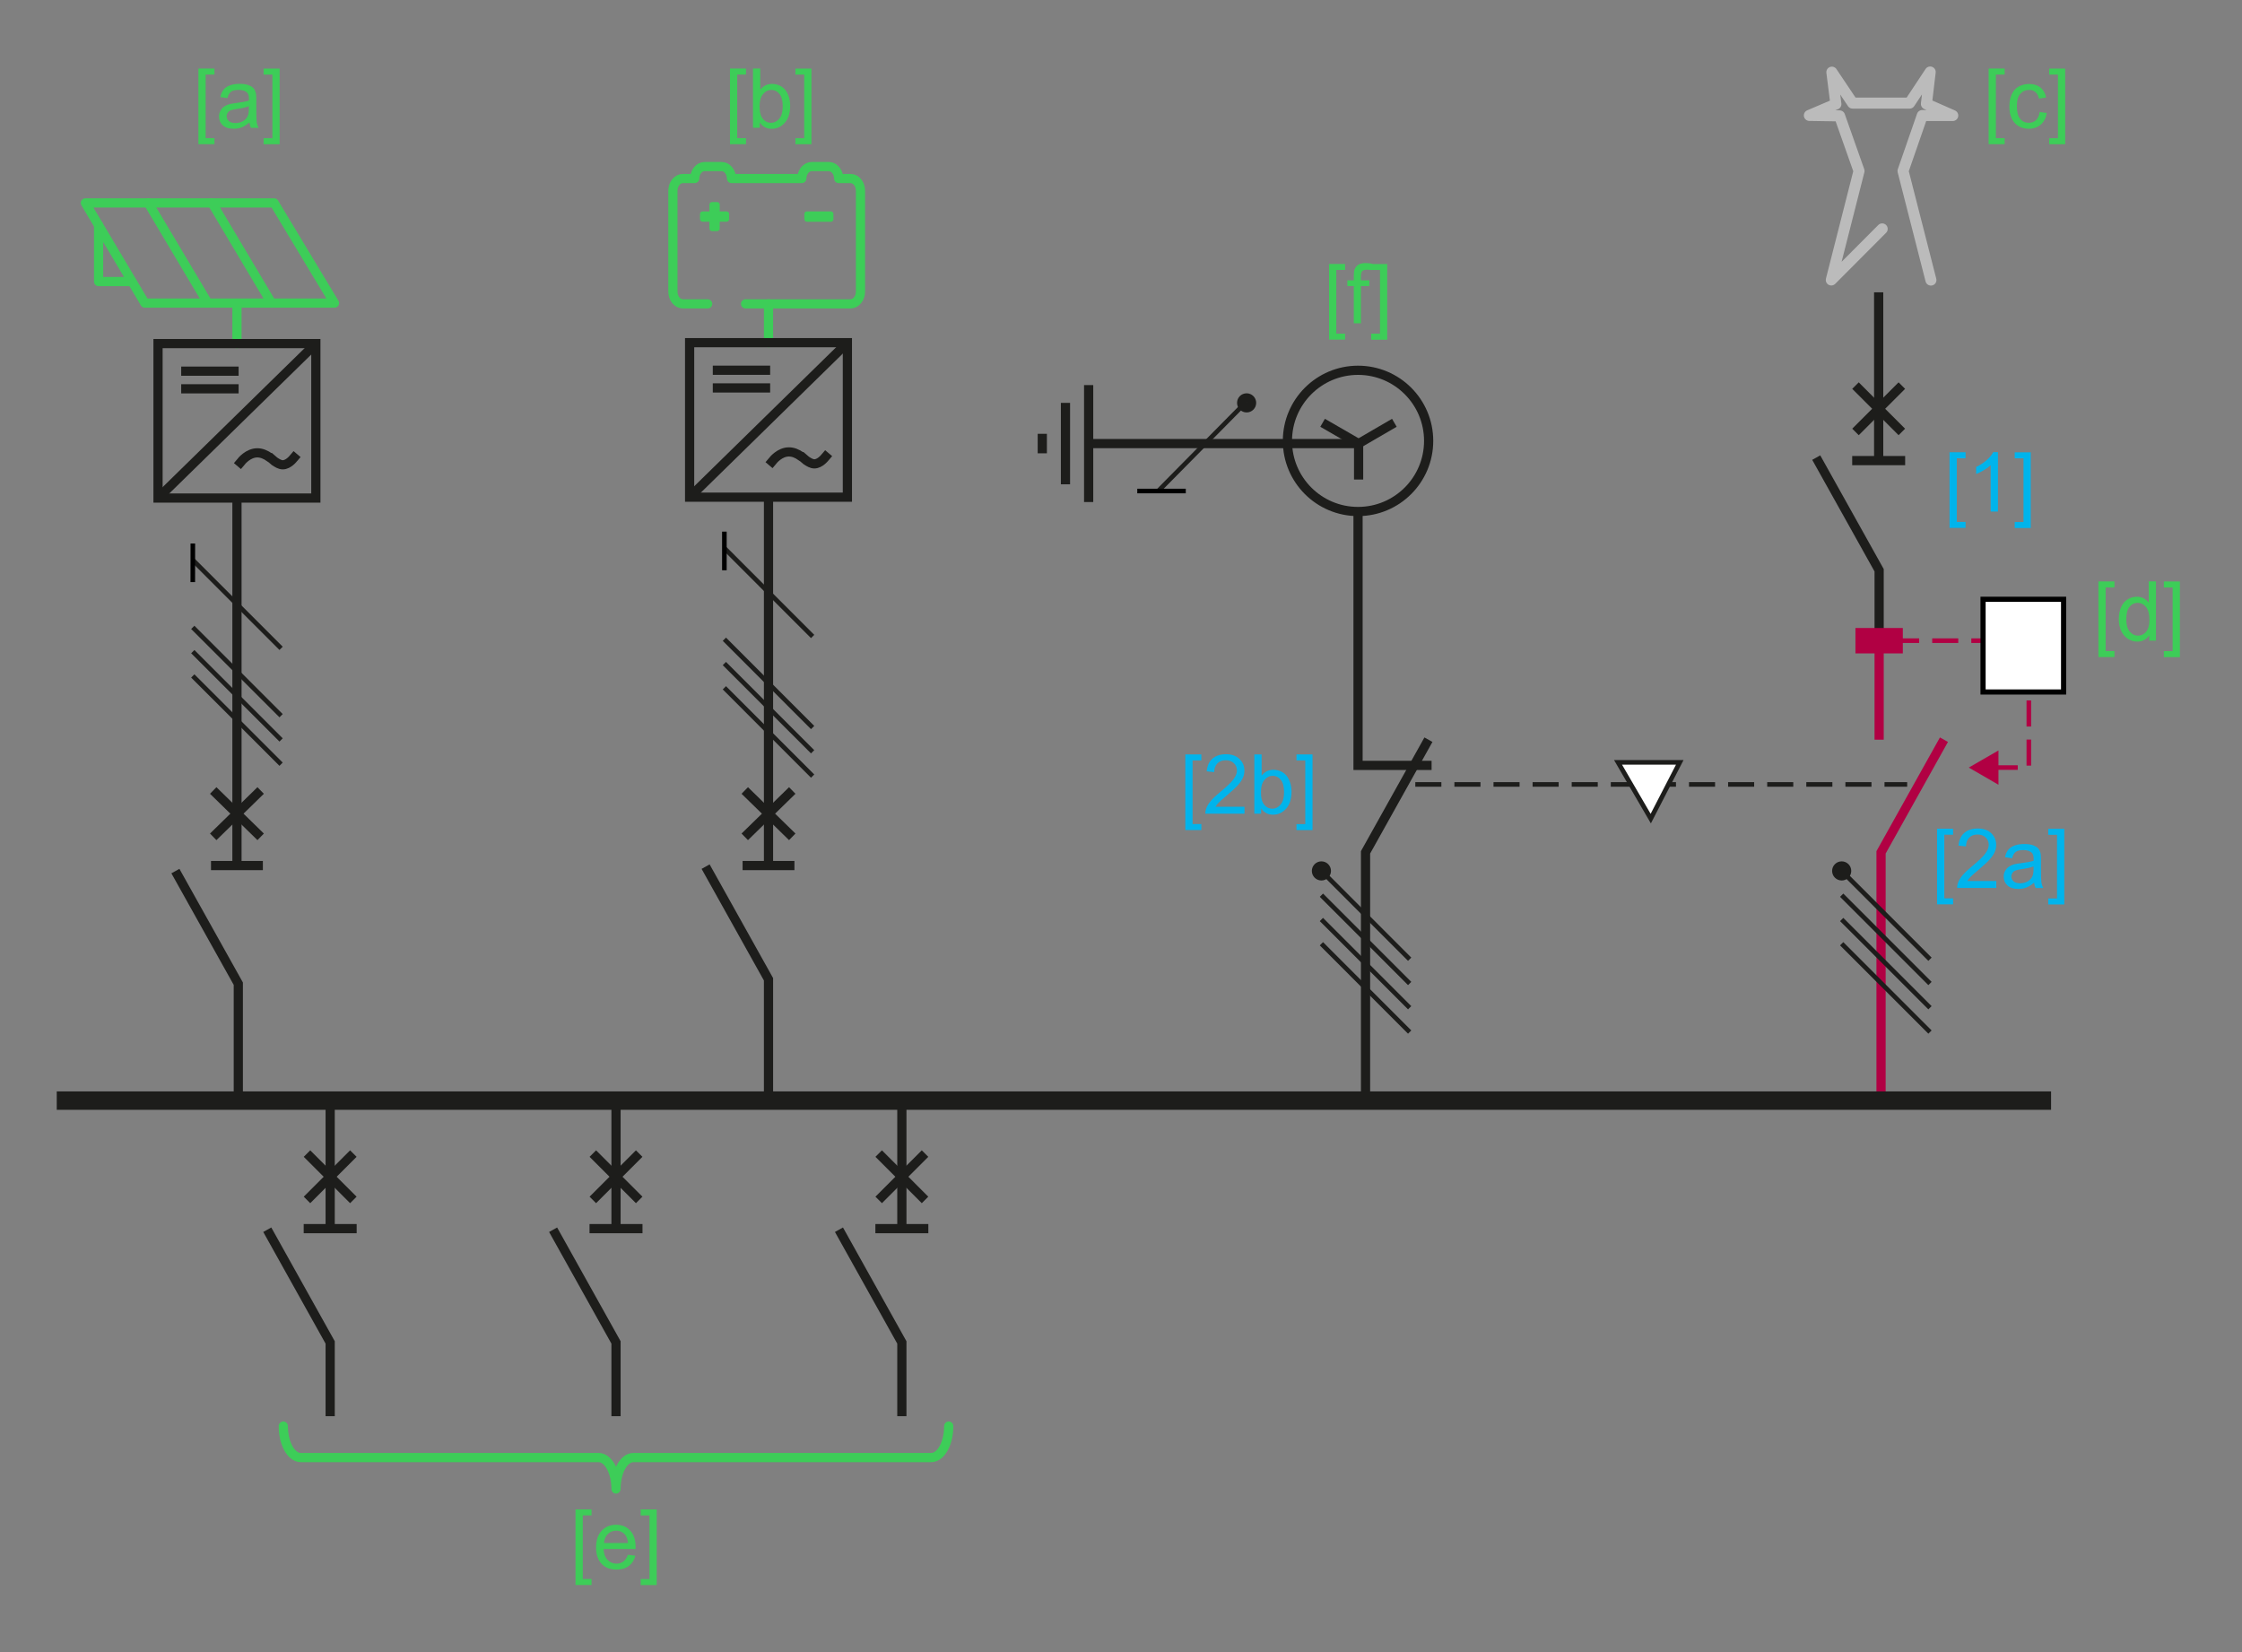 <?xml version="1.0" encoding="utf-8"?>
<!-- Generator: Adobe Illustrator 26.5.0, SVG Export Plug-In . SVG Version: 6.00 Build 0)  -->
<svg version="1.1" id="Calque_1" xmlns="http://www.w3.org/2000/svg" xmlns:xlink="http://www.w3.org/1999/xlink" x="0px" y="0px"
	 width="433.43px" height="319.39px" viewBox="0 0 433.43 319.39" style="enable-background:new 0 0 433.43 319.39;"
	 xml:space="preserve">
<rect x="0" y="0" width="433.43" height="319.39" fill="#808080" stroke="none"/>
<style type="text/css">
	.st0{fill:none;stroke:#1D1D1B;stroke-width:1.778;stroke-miterlimit:8;}
	.st1{fill:none;stroke:#3DCD58;stroke-width:1.779;stroke-linecap:round;}
	.st2{fill:#3DCD58;}
	.st3{fill:#00B4EC;}
	.st4{fill:none;stroke:#B10043;stroke-width:1.778;stroke-miterlimit:8;}
	.st5{fill-rule:evenodd;clip-rule:evenodd;fill:#3DCD58;}
	.st6{fill:none;stroke:#3DCD58;stroke-width:1.779;stroke-linecap:round;stroke-linejoin:round;stroke-miterlimit:3.864;}
	.st7{fill:none;stroke:#3DCD58;stroke-width:1.778;stroke-linecap:round;stroke-linejoin:round;stroke-miterlimit:10;}
	.st8{fill:none;stroke:#1D1D1B;stroke-width:0.889;stroke-miterlimit:8;}
	.st9{fill:none;stroke:#000000;stroke-width:0.889;stroke-miterlimit:8;}
	.st10{fill:none;stroke:#1D1D1B;stroke-width:0.887;stroke-miterlimit:8;stroke-dasharray:5.039,2.52;}
	.st11{fill:#FFFFFF;stroke:#1D1D1B;stroke-width:0.889;stroke-miterlimit:8;}
	.st12{fill:#FFFFFF;stroke:#1D1D1B;stroke-width:1.778;stroke-miterlimit:8;}
	.st13{fill:#B10043;}
	.st14{fill:none;stroke:#B10043;stroke-width:0.887;stroke-miterlimit:8;stroke-dasharray:5.039,2.52;}
	.st15{fill-rule:evenodd;clip-rule:evenodd;fill:#FFFFFF;}
	.st16{fill:none;stroke:#000000;stroke-width:0.995;stroke-miterlimit:8;}
	.st17{fill:none;stroke:#3DCD58;stroke-width:1.778;stroke-linecap:round;stroke-linejoin:round;stroke-miterlimit:8;}
	.st18{fill:none;stroke:#BBBBBB;stroke-width:2.133;stroke-linecap:round;stroke-linejoin:round;stroke-miterlimit:10;}
	.st19{fill:#1D1D1B;}
	.st20{fill:none;stroke:#1D1D1B;stroke-width:3.558;stroke-miterlimit:3.864;}
</style>
<polyline class="st0" points="46.07,212.76 46.07,190.16 33.91,168.39 "/>
<polyline class="st0" points="148.57,211.91 148.57,189.31 136.41,167.53 "/>
<line class="st0" x1="148.57" y1="167.32" x2="148.57" y2="96.28"/>
<line class="st1" x1="45.81" y1="66.42" x2="45.81" y2="58.73"/>
<line class="st1" x1="148.57" y1="66.24" x2="148.57" y2="58.74"/>
<g>
	<g>
		<g>
			<path class="st2" d="M384.45,27.88V13.25h3.1v1.16h-1.7v12.3h1.7v1.16H384.45z"/>
			<path class="st2" d="M394.31,21.66l1.38,0.18c-0.15,0.95-0.54,1.7-1.16,2.24s-1.39,0.81-2.29,0.81c-1.14,0-2.05-0.37-2.74-1.11
				s-1.04-1.81-1.04-3.19c0-0.9,0.15-1.68,0.45-2.35s0.75-1.18,1.36-1.51s1.27-0.5,1.98-0.5c0.9,0,1.64,0.23,2.21,0.68
				c0.57,0.46,0.94,1.1,1.1,1.94l-1.37,0.21c-0.13-0.56-0.36-0.98-0.69-1.26s-0.73-0.42-1.2-0.42c-0.71,0-1.28,0.25-1.73,0.76
				s-0.66,1.31-0.66,2.41c0,1.11,0.21,1.92,0.64,2.43c0.43,0.51,0.98,0.76,1.67,0.76c0.55,0,1.01-0.17,1.38-0.51
				C393.98,22.88,394.21,22.36,394.31,21.66z"/>
			<path class="st2" d="M399.25,27.88h-3.1v-1.16h1.7v-12.3h-1.7v-1.16h3.1V27.88z"/>
		</g>
	</g>
</g>
<g>
	<g>
		<g>
			<path class="st3" d="M376.89,102.07V87.43h3.1v1.16h-1.7v12.3h1.7v1.16H376.89z"/>
			<path class="st3" d="M386.25,98.89h-1.41v-8.96c-0.34,0.32-0.78,0.65-1.33,0.97c-0.55,0.32-1.04,0.57-1.48,0.73v-1.36
				c0.79-0.37,1.47-0.82,2.06-1.34c0.59-0.53,1-1.04,1.25-1.53h0.91V98.89z"/>
			<path class="st3" d="M392.59,102.07h-3.1v-1.16h1.7V88.6h-1.7v-1.16h3.1V102.07z"/>
		</g>
	</g>
</g>
<g>
	<g>
		<g>
			<path class="st3" d="M374.48,174.84V160.2h3.1v1.16h-1.7v12.3h1.7v1.16H374.48z"/>
			<path class="st3" d="M385.93,170.3v1.35h-7.57c-0.01-0.34,0.04-0.66,0.16-0.98c0.19-0.52,0.5-1.02,0.93-1.52s1.04-1.08,1.84-1.73
				c1.25-1.02,2.09-1.83,2.52-2.43c0.44-0.6,0.66-1.16,0.66-1.69c0-0.56-0.2-1.03-0.6-1.41s-0.92-0.57-1.56-0.57
				c-0.68,0-1.22,0.2-1.62,0.61s-0.61,0.97-0.62,1.69l-1.45-0.15c0.1-1.08,0.47-1.9,1.12-2.46c0.65-0.56,1.51-0.85,2.6-0.85
				c1.1,0,1.97,0.3,2.61,0.91s0.96,1.36,0.96,2.27c0,0.46-0.09,0.91-0.28,1.35c-0.19,0.44-0.5,0.91-0.93,1.4
				c-0.43,0.49-1.16,1.16-2.17,2.02c-0.84,0.71-1.39,1.19-1.62,1.44c-0.24,0.25-0.44,0.51-0.59,0.76H385.93z"/>
			<path class="st3" d="M393.24,170.63c-0.52,0.44-1.02,0.76-1.5,0.94s-1,0.27-1.55,0.27c-0.91,0-1.61-0.22-2.1-0.67
				s-0.73-1.01-0.73-1.71c0-0.41,0.09-0.78,0.28-1.11s0.43-0.61,0.73-0.81s0.64-0.36,1.01-0.46c0.28-0.07,0.69-0.14,1.25-0.21
				c1.14-0.14,1.97-0.3,2.51-0.48c0-0.19,0.01-0.31,0.01-0.37c0-0.57-0.13-0.98-0.4-1.21c-0.36-0.32-0.89-0.48-1.6-0.48
				c-0.66,0-1.15,0.12-1.46,0.35c-0.32,0.23-0.55,0.64-0.7,1.23l-1.38-0.19c0.12-0.59,0.33-1.06,0.62-1.43
				c0.29-0.36,0.7-0.64,1.24-0.84s1.17-0.29,1.88-0.29c0.71,0,1.28,0.08,1.73,0.25c0.44,0.17,0.77,0.38,0.98,0.63
				c0.21,0.25,0.35,0.57,0.44,0.96c0.05,0.24,0.07,0.67,0.07,1.3v1.88c0,1.31,0.03,2.13,0.09,2.48c0.06,0.35,0.18,0.68,0.36,1h-1.47
				C393.37,171.36,393.28,171.02,393.24,170.63z M393.12,167.49c-0.51,0.21-1.28,0.39-2.3,0.53c-0.58,0.08-0.99,0.18-1.23,0.28
				c-0.24,0.1-0.42,0.26-0.55,0.46c-0.13,0.2-0.2,0.42-0.2,0.67c0,0.38,0.14,0.69,0.43,0.94s0.7,0.38,1.25,0.38
				c0.54,0,1.02-0.12,1.45-0.36c0.42-0.24,0.73-0.56,0.93-0.97c0.15-0.32,0.23-0.79,0.23-1.41V167.49z"/>
			<path class="st3" d="M399.07,174.84h-3.1v-1.16h1.7v-12.3h-1.7v-1.16h3.1V174.84z"/>
		</g>
	</g>
</g>
<g>
	<g>
		<g>
			<path class="st3" d="M229.15,160.47v-14.63h3.1V147h-1.7v12.3h1.7v1.16H229.15z"/>
			<path class="st3" d="M240.59,155.94v1.35h-7.57c-0.01-0.34,0.04-0.66,0.16-0.98c0.19-0.52,0.5-1.02,0.93-1.52
				c0.42-0.5,1.04-1.08,1.84-1.73c1.24-1.02,2.09-1.83,2.52-2.43c0.44-0.6,0.66-1.16,0.66-1.69c0-0.56-0.2-1.03-0.6-1.41
				s-0.92-0.57-1.56-0.57c-0.68,0-1.22,0.2-1.62,0.61s-0.61,0.97-0.62,1.69l-1.45-0.15c0.1-1.08,0.47-1.9,1.12-2.46
				c0.65-0.56,1.51-0.85,2.6-0.85c1.1,0,1.97,0.3,2.61,0.91s0.96,1.36,0.96,2.27c0,0.46-0.09,0.91-0.28,1.35
				c-0.19,0.44-0.5,0.91-0.93,1.4c-0.44,0.49-1.16,1.16-2.17,2.02c-0.84,0.71-1.39,1.19-1.62,1.44c-0.24,0.25-0.44,0.51-0.59,0.76
				H240.59z"/>
			<path class="st3" d="M243.79,157.29h-1.3v-11.45h1.41v4.09c0.59-0.74,1.35-1.12,2.27-1.12c0.51,0,0.99,0.1,1.45,0.31
				c0.46,0.21,0.83,0.5,1.12,0.87c0.29,0.37,0.52,0.82,0.69,1.35c0.17,0.53,0.25,1.09,0.25,1.69c0,1.42-0.35,2.52-1.05,3.3
				c-0.7,0.78-1.55,1.16-2.53,1.16c-0.98,0-1.75-0.41-2.3-1.23V157.29z M243.77,153.08c0,1,0.14,1.71,0.41,2.16
				c0.44,0.72,1.04,1.09,1.8,1.09c0.61,0,1.15-0.27,1.59-0.8c0.45-0.53,0.67-1.33,0.67-2.39c0-1.08-0.21-1.88-0.64-2.4
				s-0.95-0.77-1.56-0.77c-0.61,0-1.15,0.27-1.59,0.8C244,151.3,243.77,152.07,243.77,153.08z"/>
			<path class="st3" d="M253.74,160.47h-3.1v-1.16h1.7V147h-1.7v-1.16h3.1V160.47z"/>
		</g>
	</g>
</g>
<g>
	<g>
		<g>
			<path class="st2" d="M141.12,27.88V13.25h3.1v1.16h-1.7v12.3h1.7v1.16H141.12z"/>
			<path class="st2" d="M146.87,24.7h-1.3V13.25h1.41v4.09c0.59-0.74,1.35-1.12,2.27-1.12c0.51,0,0.99,0.1,1.45,0.31
				c0.46,0.21,0.83,0.5,1.12,0.87c0.29,0.37,0.52,0.82,0.69,1.35c0.17,0.53,0.25,1.09,0.25,1.69c0,1.42-0.35,2.52-1.05,3.3
				c-0.7,0.78-1.55,1.16-2.53,1.16c-0.98,0-1.75-0.41-2.3-1.23V24.7z M146.85,20.49c0,1,0.14,1.71,0.41,2.16
				c0.44,0.72,1.04,1.09,1.8,1.09c0.61,0,1.15-0.27,1.59-0.8c0.45-0.53,0.67-1.33,0.67-2.39c0-1.08-0.21-1.88-0.64-2.4
				s-0.95-0.77-1.56-0.77c-0.61,0-1.15,0.27-1.59,0.8C147.07,18.71,146.85,19.48,146.85,20.49z"/>
			<path class="st2" d="M156.87,27.88h-3.1v-1.16h1.7v-12.3h-1.7v-1.16h3.1V27.88z"/>
		</g>
	</g>
</g>
<g>
	<g>
		<g>
			<path class="st2" d="M38.36,27.88V13.25h3.1v1.16h-1.7v12.3h1.7v1.16H38.36z"/>
			<path class="st2" d="M48.22,23.68c-0.52,0.44-1.02,0.76-1.5,0.94c-0.48,0.18-1,0.27-1.55,0.27c-0.91,0-1.61-0.22-2.1-0.67
				c-0.49-0.45-0.73-1.01-0.73-1.71c0-0.41,0.09-0.78,0.28-1.11c0.18-0.34,0.43-0.61,0.73-0.81c0.3-0.2,0.64-0.36,1.01-0.46
				c0.28-0.07,0.69-0.14,1.25-0.21c1.14-0.14,1.97-0.3,2.51-0.48c0-0.19,0.01-0.31,0.01-0.37c0-0.57-0.13-0.98-0.4-1.21
				c-0.36-0.32-0.89-0.48-1.6-0.48c-0.66,0-1.15,0.12-1.46,0.35c-0.32,0.23-0.55,0.64-0.7,1.23l-1.38-0.19
				c0.12-0.59,0.33-1.06,0.62-1.43c0.29-0.36,0.7-0.64,1.24-0.84c0.54-0.2,1.17-0.29,1.88-0.29c0.71,0,1.28,0.08,1.73,0.25
				c0.44,0.17,0.77,0.38,0.98,0.63c0.21,0.25,0.35,0.57,0.44,0.96c0.05,0.24,0.07,0.67,0.07,1.3v1.88c0,1.31,0.03,2.13,0.09,2.48
				c0.06,0.35,0.18,0.68,0.36,1H48.5C48.36,24.41,48.26,24.07,48.22,23.68z M48.1,20.53c-0.51,0.21-1.28,0.39-2.3,0.53
				c-0.58,0.08-0.99,0.18-1.23,0.28c-0.24,0.1-0.42,0.26-0.55,0.46c-0.13,0.2-0.2,0.42-0.2,0.67c0,0.38,0.14,0.69,0.43,0.94
				c0.28,0.25,0.7,0.38,1.25,0.38c0.54,0,1.02-0.12,1.45-0.36c0.42-0.24,0.73-0.56,0.93-0.97c0.15-0.32,0.23-0.79,0.23-1.41V20.53z"
				/>
			<path class="st2" d="M54.06,27.88h-3.1v-1.16h1.7v-12.3h-1.7v-1.16h3.1V27.88z"/>
		</g>
	</g>
</g>
<g>
	<line class="st0" x1="63.83" y1="237.51" x2="63.83" y2="212.97"/>
	<polyline class="st0" points="63.83,273.77 63.83,259.51 51.67,237.72 	"/>
	<line class="st0" x1="59.35" y1="231.96" x2="68.31" y2="223"/>
	<line class="st0" x1="59.35" y1="223" x2="68.31" y2="231.96"/>
	<line class="st0" x1="58.71" y1="237.51" x2="68.95" y2="237.51"/>
</g>
<line class="st0" x1="45.81" y1="167.32" x2="45.81" y2="96.28"/>
<path class="st0" d="M148.57,96.61"/>
<line class="st0" x1="41.22" y1="161.77" x2="50.39" y2="152.81"/>
<line class="st0" x1="41.22" y1="152.81" x2="50.39" y2="161.77"/>
<line class="st0" x1="40.79" y1="167.32" x2="50.82" y2="167.32"/>
<line class="st0" x1="143.98" y1="161.77" x2="153.16" y2="152.81"/>
<line class="st0" x1="143.98" y1="152.81" x2="153.16" y2="161.77"/>
<line class="st0" x1="143.56" y1="167.32" x2="153.58" y2="167.32"/>
<polyline class="st0" points="263.99,212.97 263.99,164.77 276.15,142.99 "/>
<polyline class="st4" points="363.65,211.58 363.65,164.77 375.81,142.99 "/>
<g>
	<path class="st5" d="M137.15,39.55v1.32h-1.32c-0.28,0-0.5,0.22-0.5,0.5v1c0,0.28,0.23,0.49,0.5,0.49h1.32v1.32
		c0,0.28,0.22,0.5,0.49,0.5h1c0.28,0,0.5-0.22,0.5-0.5v-1.32h1.32c0.28,0,0.5-0.22,0.5-0.49v-1c0-0.28-0.22-0.5-0.5-0.5h-1.32v-1.32
		c0-0.27-0.23-0.5-0.5-0.5h-1C137.38,39.05,137.15,39.28,137.15,39.55"/>
	<path class="st6" d="M144.13,58.74h20.29c1.06,0,1.93-1.06,1.93-2.36V36.87c0-1.3-0.86-2.36-1.93-2.36h-2.28
		c-0.02-1.28-0.87-2.31-1.92-2.31h-3.29c-1.05,0-1.9,1.03-1.92,2.31h-1.52h-10.55h-1.52c-0.02-1.28-0.87-2.31-1.92-2.31h-3.28
		c-1.05,0-1.9,1.03-1.92,2.31h-2.28c-1.06,0-1.93,1.06-1.93,2.36v19.51c0,1.3,0.87,2.36,1.93,2.36h4.78"/>
	<path class="st5" d="M160.63,42.87c0.28,0,0.49-0.22,0.49-0.5v-1c0-0.28-0.22-0.5-0.49-0.5H156c-0.28,0-0.5,0.22-0.5,0.5v1
		c0,0.28,0.22,0.5,0.5,0.5H160.63z"/>
</g>
<g>
	<polyline class="st0" points="119.09,273.77 119.09,259.51 106.93,237.72 	"/>
	<line class="st0" x1="119.09" y1="237.51" x2="119.09" y2="212.97"/>
	<line class="st0" x1="114.61" y1="231.96" x2="123.57" y2="223"/>
	<line class="st0" x1="114.61" y1="223" x2="123.57" y2="231.96"/>
	<line class="st0" x1="113.97" y1="237.51" x2="124.21" y2="237.51"/>
</g>
<g>
	<polyline class="st0" points="174.35,273.77 174.35,259.51 162.19,237.72 	"/>
	<line class="st0" x1="174.35" y1="237.51" x2="174.35" y2="212.97"/>
	<line class="st0" x1="169.87" y1="231.96" x2="178.83" y2="223"/>
	<line class="st0" x1="169.87" y1="223" x2="178.83" y2="231.96"/>
	<line class="st0" x1="169.23" y1="237.51" x2="179.47" y2="237.51"/>
</g>
<polyline class="st0" points="363.28,124.51 363.28,110.24 351.12,88.46 "/>
<line class="st4" x1="363.28" y1="142.99" x2="363.28" y2="124.51"/>
<g>
	<path class="st2" d="M405.67,127.03V112.4h3.1v1.16h-1.7v12.3h1.7v1.16H405.67z"/>
	<path class="st2" d="M415.5,123.85v-1.05c-0.53,0.82-1.3,1.23-2.32,1.23c-0.66,0-1.27-0.18-1.82-0.55s-0.98-0.87-1.29-1.53
		c-0.3-0.65-0.46-1.4-0.46-2.25c0-0.83,0.14-1.58,0.41-2.25c0.28-0.67,0.69-1.19,1.24-1.55s1.17-0.54,1.85-0.54
		c0.5,0,0.95,0.11,1.34,0.32s0.71,0.49,0.95,0.82v-4.11h1.4v11.45H415.5z M411.06,119.71c0,1.06,0.22,1.86,0.67,2.38
		c0.45,0.53,0.98,0.79,1.59,0.79c0.61,0,1.14-0.25,1.57-0.75c0.43-0.5,0.64-1.27,0.64-2.3c0-1.14-0.22-1.97-0.66-2.5
		s-0.98-0.8-1.62-0.8c-0.62,0-1.15,0.26-1.57,0.77C411.27,117.81,411.06,118.61,411.06,119.71z"/>
	<path class="st2" d="M421.42,127.03h-3.1v-1.16h1.7v-12.3h-1.7v-1.16h3.1V127.03z"/>
</g>
<g>
	<path class="st2" d="M111.26,306.41v-14.63h3.1v1.16h-1.7v12.3h1.7v1.16H111.26z"/>
	<path class="st2" d="M121.39,300.56l1.45,0.18c-0.23,0.85-0.65,1.51-1.27,1.98c-0.62,0.47-1.41,0.7-2.38,0.7
		c-1.21,0-2.18-0.37-2.89-1.12s-1.07-1.8-1.07-3.14c0-1.4,0.36-2.48,1.08-3.25s1.65-1.16,2.8-1.16c1.11,0,2.02,0.38,2.72,1.13
		s1.05,1.82,1.05,3.19c0,0.08,0,0.21-0.01,0.38h-6.19c0.05,0.91,0.31,1.61,0.77,2.09c0.46,0.48,1.04,0.73,1.73,0.73
		c0.52,0,0.96-0.14,1.32-0.41C120.89,301.58,121.18,301.15,121.39,300.56z M116.77,298.28h4.63c-0.06-0.7-0.24-1.22-0.53-1.57
		c-0.45-0.54-1.03-0.81-1.74-0.81c-0.65,0-1.19,0.22-1.63,0.65C117.06,296.98,116.82,297.56,116.77,298.28z"/>
	<path class="st2" d="M126.96,306.41h-3.1v-1.16h1.7v-12.3h-1.7v-1.16h3.1V306.41z"/>
</g>
<path class="st7" d="M183.41,275.68c0,3.36-1.51,6.08-3.38,6.08h-57.56c-1.87,0-3.38,2.72-3.38,6.08c0-3.36-1.51-6.08-3.38-6.08
	H58.15c-1.87,0-3.38-2.72-3.38-6.08"/>
<g>
	<line class="st8" x1="37.27" y1="130.67" x2="54.34" y2="147.73"/>
	<line class="st8" x1="37.27" y1="125.97" x2="54.34" y2="143.04"/>
	<line class="st8" x1="37.27" y1="121.28" x2="54.34" y2="138.35"/>
	<line class="st8" x1="37.27" y1="108.26" x2="54.34" y2="125.33"/>
	<line class="st9" x1="37.27" y1="112.53" x2="37.28" y2="105.06"/>
</g>
<g>
	<line class="st8" x1="140.04" y1="105.97" x2="157.1" y2="123.04"/>
	<line class="st9" x1="140.04" y1="110.24" x2="140.04" y2="102.77"/>
	<g>
		<line class="st8" x1="140.04" y1="128.27" x2="157.1" y2="145.33"/>
		<line class="st8" x1="140.04" y1="123.57" x2="157.1" y2="140.64"/>
		<line class="st8" x1="140.04" y1="132.96" x2="157.1" y2="150.03"/>
	</g>
</g>
<line class="st10" x1="273.61" y1="151.64" x2="368.7" y2="151.64"/>
<g>
	<polygon class="st11" points="312.8,147.37 319.13,158.25 324.74,147.37 312.8,147.37 312.8,147.37 	"/>
</g>
<g>
	<g>
		<polygon class="st0" points="133.32,66.24 163.82,66.24 163.82,96.11 133.32,96.11 133.32,66.24 		"/>
		<g>
			<line class="st12" x1="163.82" y1="66.24" x2="133.32" y2="96.11"/>
			<g>
				<line class="st12" x1="137.8" y1="71.57" x2="148.89" y2="71.57"/>
				<g>
					<line class="st12" x1="137.8" y1="74.99" x2="148.89" y2="74.99"/>
					<g>
						<path class="st0" d="M160.2,87.6l-0.62,0.73c-0.06,0.06-0.06,0.06-0.06,0.06s-0.96,1.28-2.09,1.28
							c-0.56,0-1.13-0.37-1.58-0.67L155,88.27c-0.06,0-0.06,0-0.06,0c-0.85-0.61-1.64-0.91-2.43-0.91c-1.75,0-3.05,1.58-3.22,1.83
							l-0.62,0.73"/>
					</g>
				</g>
			</g>
		</g>
	</g>
</g>
<rect x="358.7" y="121.4" class="st13" width="9.16" height="4.91"/>
<g>
	<g>
		<polyline class="st14" points="365.98,123.85 392.22,123.85 392.22,148.38 385.38,148.38 		"/>
		<g>
			<polygon class="st13" points="386.35,145.07 380.61,148.38 386.35,151.7 			"/>
		</g>
	</g>
</g>
<polygon class="st15" points="398.94,115.85 398.94,133.77 383.37,133.77 383.37,115.85 398.94,115.85 "/>
<polygon class="st16" points="398.94,115.85 398.94,133.77 383.37,133.77 383.37,115.85 398.94,115.85 "/>
<g>
	<line class="st0" x1="363.19" y1="89.04" x2="363.19" y2="56.51"/>
	<line class="st0" x1="358.71" y1="83.5" x2="367.67" y2="74.54"/>
	<line class="st0" x1="358.71" y1="74.54" x2="367.67" y2="83.5"/>
	<line class="st0" x1="358.07" y1="89.04" x2="368.31" y2="89.04"/>
</g>
<g>
	<line class="st17" x1="40.98" y1="39.23" x2="52.5" y2="58.59"/>
	<g>
		<line class="st17" x1="28.66" y1="39.23" x2="40.18" y2="58.59"/>
		<g>
			<polygon class="st17" points="16.5,39.23 28,58.59 64.66,58.59 53,39.23 16.5,39.23 16.5,39.23 			"/>
			<g>
				<g>
					<polyline class="st17" points="19.06,43.54 19.06,54.43 19.06,54.43 25.46,54.43 					"/>
				</g>
			</g>
		</g>
	</g>
</g>
<polyline class="st18" points="363.87,44.25 354.03,54.12 359.39,33.05 355.63,22.4 349.79,22.31 354.92,20.12 354.14,13.95 
	358.15,19.93 369.17,19.93 373.15,13.92 372.42,20.09 377.51,22.33 371.62,22.33 367.9,33.05 373.29,54.14 "/>
<g>
	<line class="st8" x1="356.04" y1="177.75" x2="373.11" y2="194.81"/>
	<line class="st8" x1="356.04" y1="173.05" x2="373.11" y2="190.12"/>
	<line class="st8" x1="356.04" y1="182.44" x2="373.11" y2="199.51"/>
	<line class="st8" x1="356.04" y1="168.36" x2="373.11" y2="185.43"/>
	<g>
		<path class="st19" d="M356.04,170.21c-1.02,0-1.85-0.83-1.85-1.85c0-1.02,0.83-1.85,1.85-1.85c1.02,0,1.85,0.83,1.85,1.85
			C357.89,169.38,357.06,170.21,356.04,170.21z"/>
	</g>
</g>
<g>
	<g>
		<polygon class="st0" points="30.55,66.42 61.06,66.42 61.06,96.28 30.55,96.28 30.55,66.42 		"/>
		<g>
			<line class="st12" x1="61.06" y1="66.42" x2="30.55" y2="96.28"/>
			<g>
				<line class="st12" x1="35.03" y1="71.75" x2="46.13" y2="71.75"/>
				<g>
					<line class="st12" x1="35.03" y1="75.16" x2="46.13" y2="75.16"/>
					<g>
						<path class="st0" d="M57.43,87.78l-0.62,0.73c-0.06,0.06-0.06,0.06-0.06,0.06s-0.96,1.28-2.09,1.28
							c-0.56,0-1.13-0.37-1.58-0.67l-0.85-0.73c-0.06,0-0.06,0-0.06,0c-0.85-0.61-1.64-0.91-2.43-0.91c-1.75,0-3.05,1.58-3.22,1.83
							l-0.62,0.73"/>
					</g>
				</g>
			</g>
		</g>
	</g>
</g>
<line class="st20" x1="396.52" y1="212.76" x2="10.97" y2="212.76"/>
<polyline class="st0" points="276.76,147.96 262.54,147.96 262.54,98.89 "/>
<g>
	<line class="st8" x1="255.46" y1="177.75" x2="272.52" y2="194.81"/>
	<line class="st8" x1="255.46" y1="173.05" x2="272.52" y2="190.12"/>
	<line class="st8" x1="255.46" y1="182.44" x2="272.52" y2="199.51"/>
	<line class="st8" x1="255.46" y1="168.36" x2="272.52" y2="185.43"/>
	<g>
		<path class="st19" d="M255.46,170.21c-1.02,0-1.85-0.83-1.85-1.85c0-1.02,0.83-1.85,1.85-1.85c1.02,0,1.85,0.83,1.85,1.85
			C257.31,169.38,256.48,170.21,255.46,170.21z"/>
	</g>
</g>
<line class="st8" x1="223.91" y1="94.92" x2="240.98" y2="77.64"/>
<line class="st9" x1="229.24" y1="94.92" x2="219.86" y2="94.92"/>
<path class="st0" d="M241,76.92c0.53,0,0.96,0.43,0.96,0.96c0,0.53-0.43,0.96-0.96,0.96c-0.53,0-0.96-0.43-0.96-0.96
	C240.04,77.34,240.47,76.92,241,76.92L241,76.92z"/>
<g>
	<path class="st0" d="M205.98,77.88l0,15.74 M201.5,83.86l0,3.77 M210.46,74.44l0,22.61"/>
</g>
<line class="st0" x1="262.65" y1="85.75" x2="210.46" y2="85.75"/>
<g>
	<path class="st0" d="M276.19,85.23c0,7.54-6.12,13.65-13.65,13.65c-7.54,0-13.65-6.11-13.65-13.65c0-7.54,6.12-13.65,13.65-13.65
		C270.08,71.58,276.19,77.69,276.19,85.23L276.19,85.23z"/>
	<g>
		<g>
			<line class="st0" x1="262.65" y1="85.75" x2="262.65" y2="92.7"/>
			<g>
				<g>
					<polyline class="st0" points="269.56,81.73 262.65,85.75 255.69,81.73 					"/>
				</g>
			</g>
		</g>
	</g>
</g>
<g>
	<path class="st2" d="M256.94,65.67V51.03h3.1v1.16h-1.7v12.3h1.7v1.16H256.94z"/>
	<path class="st2" d="M261.72,62.49v-7.2h-1.24v-1.09h1.24v-0.88c0-0.56,0.05-0.97,0.15-1.24c0.14-0.36,0.37-0.66,0.71-0.89
		c0.34-0.23,0.82-0.34,1.43-0.34c0.4,0,0.83,0.05,1.31,0.14l-0.21,1.23c-0.29-0.05-0.57-0.08-0.83-0.08c-0.43,0-0.73,0.09-0.91,0.27
		c-0.18,0.18-0.27,0.52-0.27,1.02v0.77h1.62v1.09h-1.62v7.2H261.72z"/>
	<path class="st2" d="M268.18,65.67h-3.1V64.5h1.7V52.2h-1.7v-1.16h3.1V65.67z"/>
</g>
<g>
</g>
</svg>
